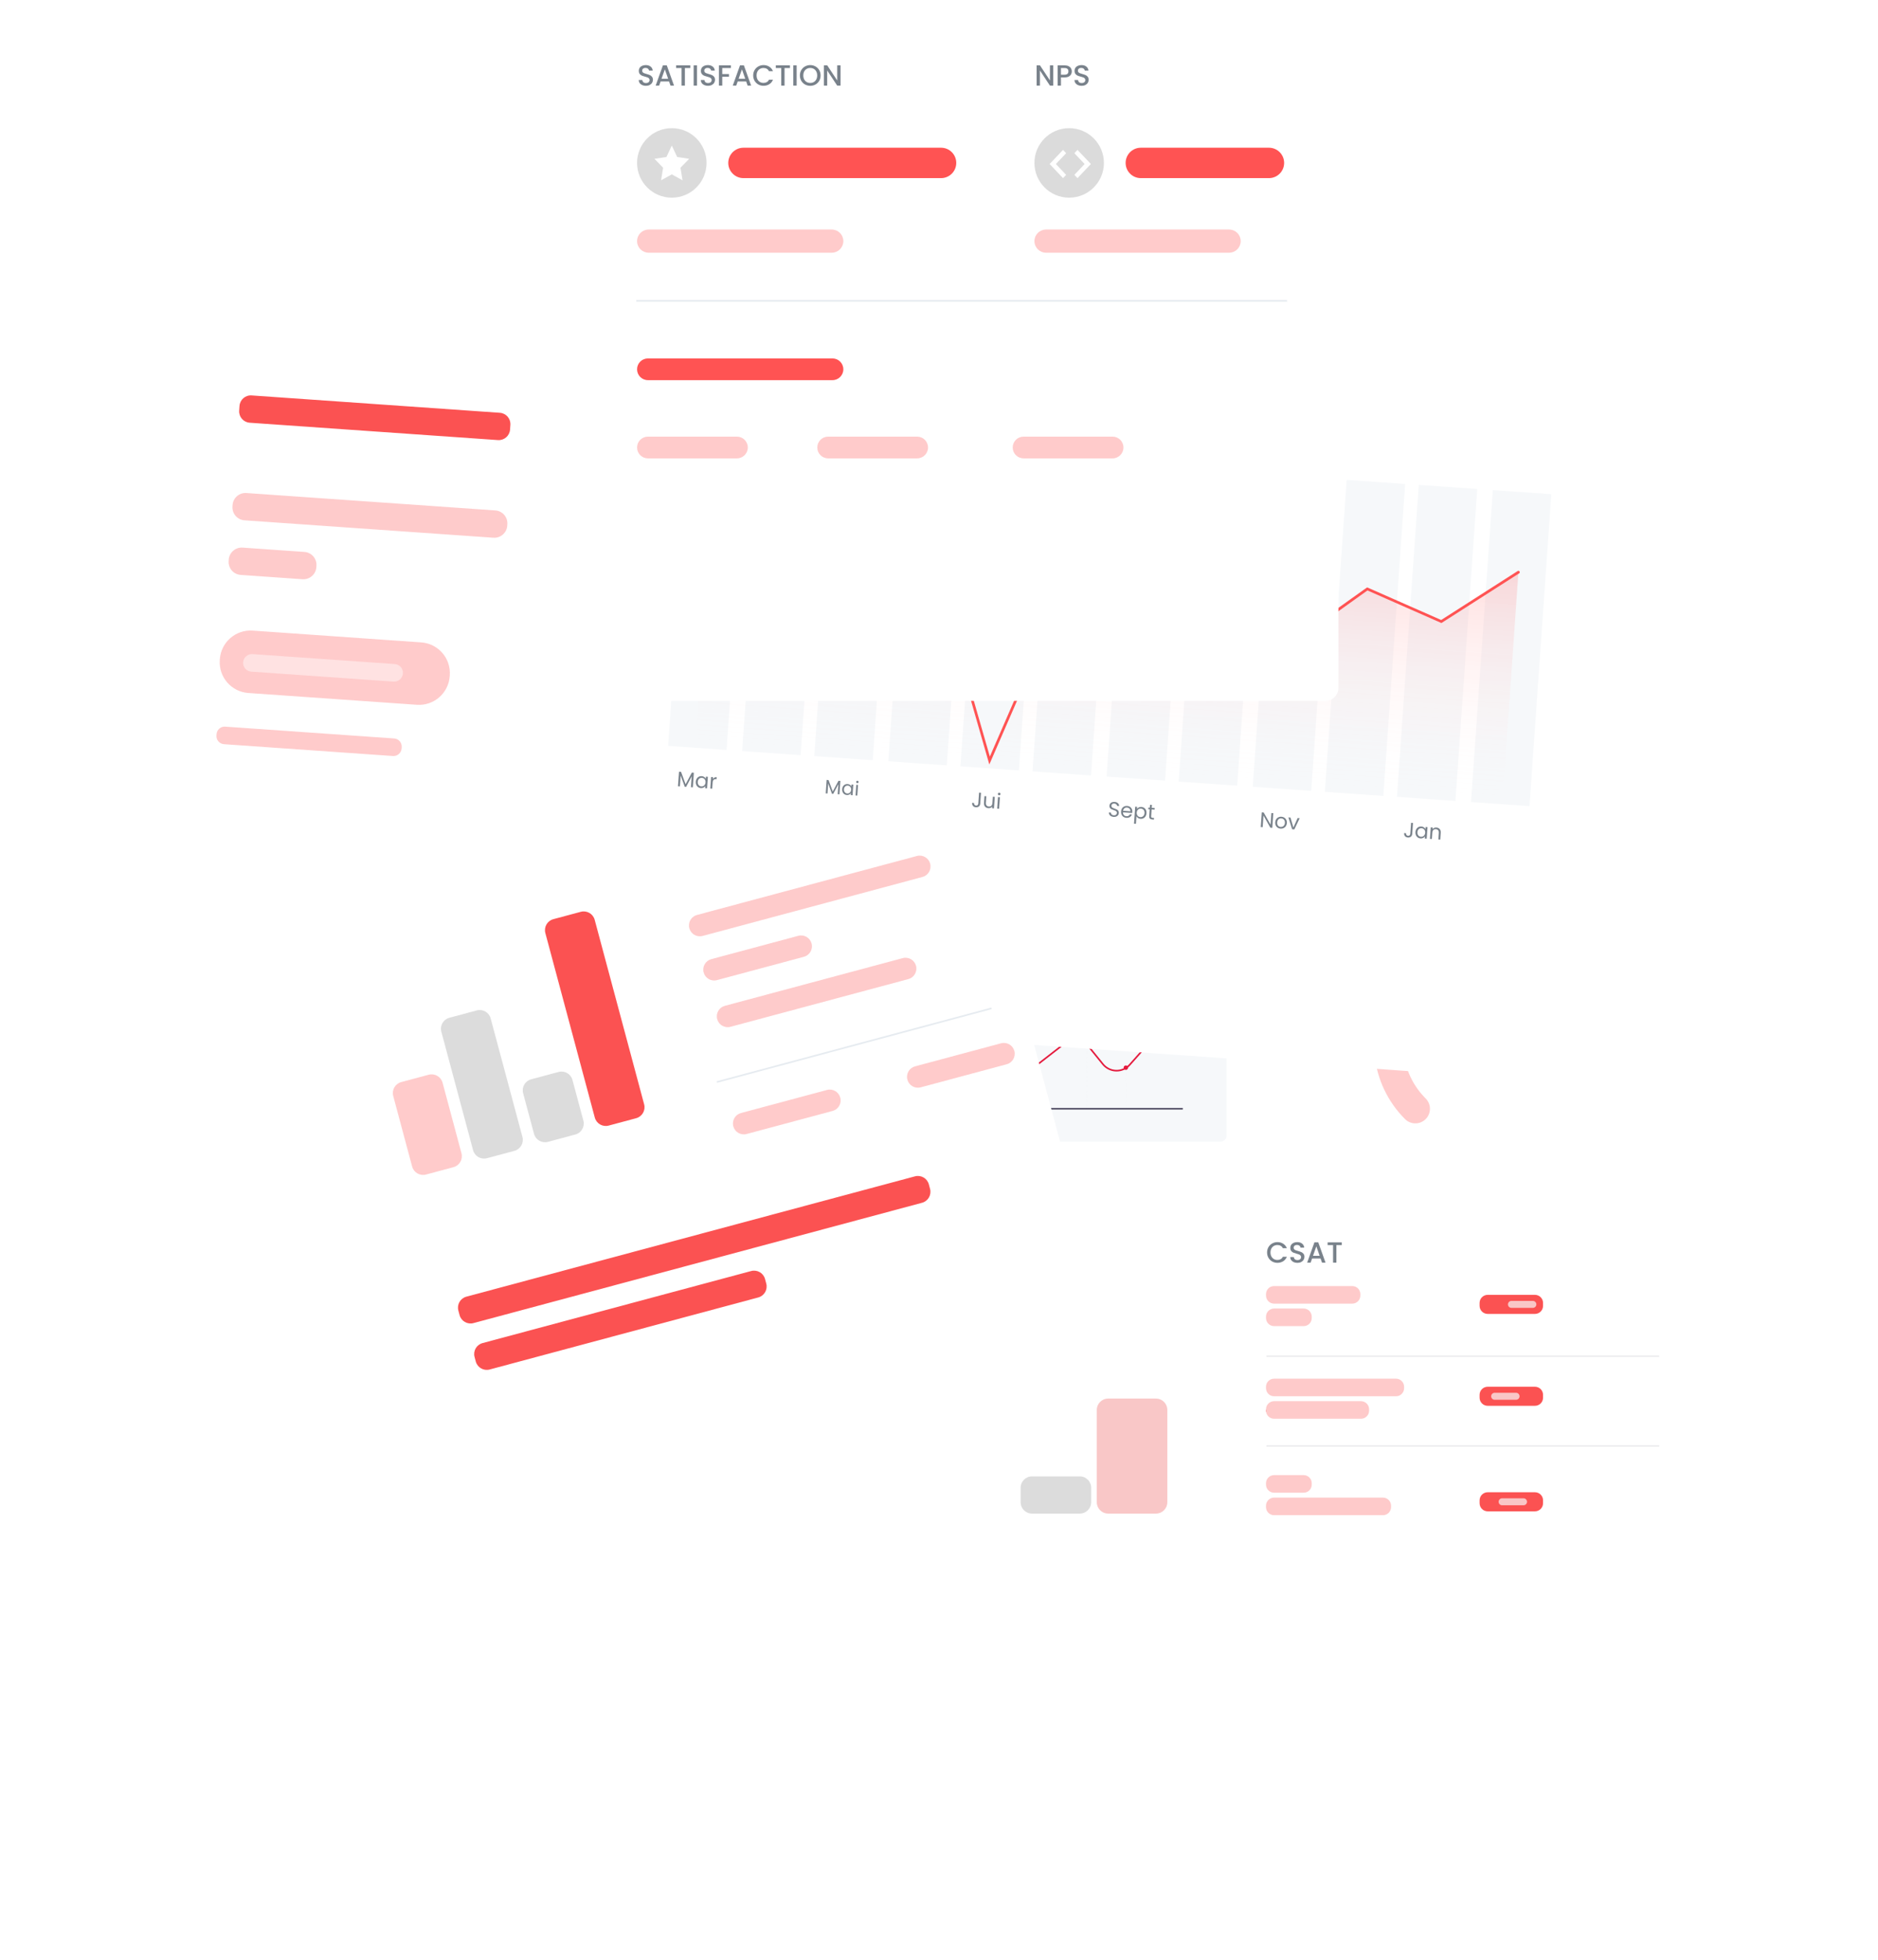 <svg width="1159" height="1209" viewBox="0 0 1159 1209" fill="none" xmlns="http://www.w3.org/2000/svg">
<g filter="url(#filter0_d)">
<path d="M1052 425H581C576.582 425 573 428.582 573 433V1001.4C573 1005.82 576.582 1009.4 581 1009.4H1052C1056.42 1009.4 1060 1005.82 1060 1001.4V433C1060 428.582 1056.42 425 1052 425Z" fill="white"/>
</g>
<path d="M753.358 704.283H626.932C626.428 704.252 625.936 704.123 625.482 703.902C625.028 703.681 624.623 703.372 624.288 702.994C623.954 702.616 623.698 702.176 623.533 701.699C623.369 701.222 623.301 700.717 623.332 700.213V572.853C623.301 572.349 623.369 571.844 623.533 571.367C623.698 570.89 623.954 570.45 624.288 570.072C624.623 569.694 625.028 569.385 625.482 569.164C625.936 568.943 626.428 568.814 626.932 568.783H753.358C753.862 568.814 754.355 568.943 754.808 569.164C755.262 569.385 755.667 569.694 756.002 570.072C756.336 570.45 756.593 570.89 756.757 571.367C756.921 571.844 756.989 572.349 756.958 572.853V700.122C757.005 700.634 756.948 701.149 756.791 701.638C756.634 702.128 756.379 702.58 756.043 702.968C755.707 703.357 755.296 703.674 754.835 703.9C754.373 704.125 753.871 704.256 753.358 704.283Z" fill="#F6F8FA"/>
<path d="M729.967 683.565H635.414V684.389H729.967V683.565Z" fill="#302B45"/>
<g opacity="0.2">
<g opacity="0.2">
<path opacity="0.2" d="M670.571 644.03V644.511" stroke="#707070" stroke-width="0.771" stroke-miterlimit="10"/>
<path opacity="0.2" d="M670.571 645.541V682.535" stroke="#707070" stroke-width="0.771" stroke-miterlimit="10" stroke-dasharray="1.49 1.49"/>
<path opacity="0.2" d="M670.571 683.084V683.565" stroke="#707070" stroke-width="0.771" stroke-miterlimit="10"/>
</g>
</g>
<g opacity="0.2">
<g opacity="0.2">
<path opacity="0.2" d="M694.81 659.998V660.547" stroke="#707070" stroke-width="0.771" stroke-miterlimit="10"/>
<path opacity="0.2" d="M694.81 661.715V682.329" stroke="#707070" stroke-width="0.771" stroke-miterlimit="10" stroke-dasharray="1.69 1.69"/>
<path opacity="0.2" d="M694.81 682.878V683.427" stroke="#707070" stroke-width="0.771" stroke-miterlimit="10"/>
</g>
</g>
<path d="M634.04 662.744C634.798 662.744 635.413 662.129 635.413 661.371C635.413 660.613 634.798 659.998 634.04 659.998C633.282 659.998 632.667 660.613 632.667 661.371C632.667 662.129 633.282 662.744 634.04 662.744Z" fill="#E41A3D"/>
<path d="M732.713 639.329C733.471 639.329 734.086 638.714 734.086 637.956C734.086 637.198 733.471 636.583 732.713 636.583C731.955 636.583 731.34 637.198 731.34 637.956C731.34 638.714 731.955 639.329 732.713 639.329Z" fill="#E41A3D"/>
<path d="M694.81 659.998C695.568 659.998 696.183 659.383 696.183 658.625C696.183 657.867 695.568 657.252 694.81 657.252C694.052 657.252 693.437 657.867 693.437 658.625C693.437 659.383 694.052 659.998 694.81 659.998Z" fill="#E41A3D"/>
<path d="M670.571 645.166C671.329 645.166 671.944 644.551 671.944 643.793C671.944 643.035 671.329 642.42 670.571 642.42C669.813 642.42 669.198 643.035 669.198 643.793C669.198 644.551 669.813 645.166 670.571 645.166Z" fill="#E41A3D"/>
<path d="M634.041 661.544L656.769 643.897C659.009 642.145 661.848 641.343 664.673 641.665C667.499 641.986 670.085 643.404 671.875 645.614L680.664 656.463C681.657 657.686 682.904 658.679 684.319 659.371C685.734 660.063 687.283 660.439 688.858 660.471C690.434 660.504 691.997 660.193 693.44 659.56C694.882 658.927 696.17 657.987 697.212 656.806L715.271 636.481C716.403 635.204 717.821 634.211 719.409 633.585C720.997 632.959 722.71 632.716 724.41 632.877C726.109 633.037 727.747 633.597 729.19 634.509C730.632 635.422 731.839 636.662 732.712 638.129V638.129" stroke="#E41A3D" stroke-miterlimit="10"/>
<path opacity="0.1" d="M1023.97 836.178H781.582V837.002H1023.97V836.178Z" fill="#302B45"/>
<path opacity="0.1" d="M1023.97 891.592H781.582V892.416H1023.97V891.592Z" fill="#302B45"/>
<path d="M999.636 862.981V863.453H997.94V862.981H999.636ZM1000.13 862.245V861.729H1001.1V864.645H1000.52V862.245H1000.13Z" fill="white"/>
<path d="M1013.25 864.108L1012.29 865.069C1012.22 865.145 1012.19 865.243 1012.19 865.343C1012.19 865.444 1012.22 865.542 1012.29 865.618L1013.87 867.197L1012.84 868.227C1012.79 868.27 1012.76 868.325 1012.75 868.386C1012.73 868.447 1012.74 868.511 1012.76 868.57C1012.78 868.629 1012.82 868.679 1012.87 868.716C1012.92 868.753 1012.98 868.774 1013.05 868.776H1016.62C1016.66 868.779 1016.71 868.772 1016.75 868.756C1016.79 868.739 1016.83 868.714 1016.87 868.682C1016.9 868.649 1016.92 868.61 1016.94 868.567C1016.96 868.525 1016.96 868.479 1016.96 868.433V864.862C1016.96 864.799 1016.94 864.738 1016.9 864.687C1016.86 864.636 1016.81 864.597 1016.75 864.575C1016.7 864.553 1016.63 864.549 1016.57 864.563C1016.51 864.578 1016.45 864.61 1016.41 864.656L1015.38 865.686L1013.8 864.107C1013.73 864.04 1013.63 864.003 1013.53 864.003C1013.43 864.003 1013.33 864.041 1013.25 864.108Z" fill="white"/>
<path d="M950.252 804.125L949.291 805.086C949.225 805.162 949.188 805.26 949.188 805.36C949.188 805.461 949.225 805.559 949.291 805.635L950.87 807.214L949.84 808.244C949.794 808.287 949.763 808.342 949.748 808.403C949.734 808.464 949.739 808.528 949.761 808.587C949.783 808.646 949.821 808.696 949.872 808.733C949.923 808.77 949.983 808.791 950.046 808.793H953.617C953.663 808.796 953.709 808.789 953.751 808.773C953.794 808.756 953.833 808.731 953.866 808.699C953.898 808.666 953.923 808.627 953.94 808.584C953.956 808.542 953.963 808.496 953.96 808.45V804.879C953.958 804.816 953.937 804.755 953.901 804.704C953.864 804.653 953.813 804.614 953.755 804.592C953.696 804.57 953.632 804.566 953.57 804.58C953.509 804.595 953.454 804.627 953.411 804.673L952.381 805.703L950.802 804.124C950.726 804.057 950.628 804.02 950.527 804.02C950.425 804.02 950.328 804.058 950.252 804.125Z" fill="white"/>
<path opacity="0.3" d="M685.223 596.433H637.466C635.574 596.433 634.041 597.966 634.041 599.858C634.041 601.75 635.574 603.283 637.466 603.283H685.223C687.115 603.283 688.648 601.75 688.648 599.858C688.648 597.966 687.115 596.433 685.223 596.433Z" fill="#FF5353"/>
<path opacity="0.3" d="M674.845 610.825H635.465C634.678 610.825 634.04 611.463 634.04 612.25C634.04 613.037 634.678 613.675 635.465 613.675H674.845C675.632 613.675 676.27 613.037 676.27 612.25C676.27 611.463 675.632 610.825 674.845 610.825Z" fill="#FF5353"/>
<path opacity="0.3" d="M654.417 616.112H635.466C634.679 616.112 634.041 616.75 634.041 617.537C634.041 618.324 634.679 618.962 635.466 618.962H654.417C655.204 618.962 655.842 618.324 655.842 617.537C655.842 616.75 655.204 616.112 654.417 616.112Z" fill="#FF5353"/>
<path d="M817.113 868.832H782.733C781.946 868.832 781.308 869.47 781.308 870.257C781.308 871.044 781.946 871.682 782.733 871.682H817.113C817.9 871.682 818.538 871.044 818.538 870.257C818.538 869.47 817.9 868.832 817.113 868.832Z" fill="#FB5252"/>
<path d="M853.49 923.832H786.308C783.547 923.832 781.308 926.071 781.308 928.832V929.682C781.308 932.443 783.547 934.682 786.308 934.682H853.49C856.251 934.682 858.49 932.443 858.49 929.682V928.832C858.49 926.071 856.251 923.832 853.49 923.832Z" fill="#FECACA"/>
<path d="M804.538 909.961H786.308C783.547 909.961 781.308 912.2 781.308 914.961V915.811C781.308 918.572 783.547 920.811 786.308 920.811H804.538C807.299 920.811 809.538 918.572 809.538 915.811V914.961C809.538 912.2 807.299 909.961 804.538 909.961Z" fill="#FECACA"/>
<path d="M666.409 910.744H636.881C633.015 910.744 629.881 913.878 629.881 917.744V926.685C629.881 930.551 633.015 933.685 636.881 933.685H666.409C670.275 933.685 673.409 930.551 673.409 926.685V917.744C673.409 913.878 670.275 910.744 666.409 910.744Z" fill="#DCDCDC"/>
<path d="M713.409 862.744H683.881C680.015 862.744 676.881 865.878 676.881 869.744V926.685C676.881 930.551 680.015 933.685 683.881 933.685H713.409C717.275 933.685 720.409 930.551 720.409 926.685V869.744C720.409 865.878 717.275 862.744 713.409 862.744Z" fill="#F9C7C7"/>
<path d="M839.931 864.343H786.308C783.547 864.343 781.308 866.582 781.308 869.343V870.193C781.308 872.954 783.547 875.193 786.308 875.193H839.931C842.692 875.193 844.931 872.954 844.931 870.193V869.343C844.931 866.582 842.692 864.343 839.931 864.343Z" fill="#FECACA"/>
<path d="M861.538 850.471H786.308C783.547 850.471 781.308 852.71 781.308 855.471V856.321C781.308 859.082 783.547 861.321 786.308 861.321H861.538C864.299 861.321 866.538 859.082 866.538 856.321V855.471C866.538 852.71 864.299 850.471 861.538 850.471Z" fill="#FECACA"/>
<path d="M804.538 807.2H786.308C783.547 807.2 781.308 809.439 781.308 812.2V813.05C781.308 815.811 783.547 818.05 786.308 818.05H804.538C807.299 818.05 809.538 815.811 809.538 813.05V812.2C809.538 809.439 807.299 807.2 804.538 807.2Z" fill="#FECACA"/>
<path d="M834.538 793.329H786.308C783.547 793.329 781.308 795.568 781.308 798.329V799.179C781.308 801.94 783.547 804.179 786.308 804.179H834.538C837.299 804.179 839.538 801.94 839.538 799.179V798.329C839.538 795.568 837.299 793.329 834.538 793.329Z" fill="#FECACA"/>
<path d="M947.289 798.754H918.128C915.367 798.754 913.128 800.993 913.128 803.754V805.522C913.128 808.283 915.367 810.522 918.128 810.522H947.289C950.05 810.522 952.289 808.283 952.289 805.522V803.754C952.289 800.993 950.05 798.754 947.289 798.754Z" fill="#FB5252"/>
<path d="M945.995 802.481H932.788C931.597 802.481 930.631 803.447 930.631 804.638V804.639C930.631 805.83 931.597 806.796 932.788 806.796H945.995C947.186 806.796 948.152 805.83 948.152 804.639V804.638C948.152 803.447 947.186 802.481 945.995 802.481Z" fill="#F9C7C7"/>
<path d="M947.289 855.437H918.128C915.367 855.437 913.128 857.676 913.128 860.437V862.205C913.128 864.966 915.367 867.205 918.128 867.205H947.289C950.05 867.205 952.289 864.966 952.289 862.205V860.437C952.289 857.676 950.05 855.437 947.289 855.437Z" fill="#FB5252"/>
<path d="M935.627 859.164H922.42C921.229 859.164 920.263 860.13 920.263 861.321V861.322C920.263 862.513 921.229 863.479 922.42 863.479H935.627C936.818 863.479 937.784 862.513 937.784 861.322V861.321C937.784 860.13 936.818 859.164 935.627 859.164Z" fill="#F9C7C7"/>
<path d="M947.289 920.528H918.128C915.367 920.528 913.128 922.767 913.128 925.528V927.296C913.128 930.057 915.367 932.296 918.128 932.296H947.289C950.05 932.296 952.289 930.057 952.289 927.296V925.528C952.289 922.767 950.05 920.528 947.289 920.528Z" fill="#FB5252"/>
<path d="M940.234 924.255H927.027C925.836 924.255 924.87 925.221 924.87 926.412V926.413C924.87 927.604 925.836 928.57 927.027 928.57H940.234C941.425 928.57 942.391 927.604 942.391 926.413V926.412C942.391 925.221 941.425 924.255 940.234 924.255Z" fill="#F9C7C7"/>
<path d="M781.974 772.615C781.974 771.391 782.256 770.293 782.82 769.321C783.396 768.349 784.17 767.593 785.142 767.053C786.126 766.501 787.2 766.225 788.364 766.225C789.696 766.225 790.878 766.555 791.91 767.215C792.954 767.863 793.71 768.787 794.178 769.987H791.712C791.388 769.327 790.938 768.835 790.362 768.511C789.786 768.187 789.12 768.025 788.364 768.025C787.536 768.025 786.798 768.211 786.15 768.583C785.502 768.955 784.992 769.489 784.62 770.185C784.26 770.881 784.08 771.691 784.08 772.615C784.08 773.539 784.26 774.349 784.62 775.045C784.992 775.741 785.502 776.281 786.15 776.665C786.798 777.037 787.536 777.223 788.364 777.223C789.12 777.223 789.786 777.061 790.362 776.737C790.938 776.413 791.388 775.921 791.712 775.261H794.178C793.71 776.461 792.954 777.385 791.91 778.033C790.878 778.681 789.696 779.005 788.364 779.005C787.188 779.005 786.114 778.735 785.142 778.195C784.17 777.643 783.396 776.881 782.82 775.909C782.256 774.937 781.974 773.839 781.974 772.615ZM800.702 779.023C799.862 779.023 799.106 778.879 798.434 778.591C797.762 778.291 797.234 777.871 796.85 777.331C796.466 776.791 796.274 776.161 796.274 775.441H798.47C798.518 775.981 798.728 776.425 799.1 776.773C799.484 777.121 800.018 777.295 800.702 777.295C801.41 777.295 801.962 777.127 802.358 776.791C802.754 776.443 802.952 775.999 802.952 775.459C802.952 775.039 802.826 774.697 802.574 774.433C802.334 774.169 802.028 773.965 801.656 773.821C801.296 773.677 800.792 773.521 800.144 773.353C799.328 773.137 798.662 772.921 798.146 772.705C797.642 772.477 797.21 772.129 796.85 771.661C796.49 771.193 796.31 770.569 796.31 769.789C796.31 769.069 796.49 768.439 796.85 767.899C797.21 767.359 797.714 766.945 798.362 766.657C799.01 766.369 799.76 766.225 800.612 766.225C801.824 766.225 802.814 766.531 803.582 767.143C804.362 767.743 804.794 768.571 804.878 769.627H802.61C802.574 769.171 802.358 768.781 801.962 768.457C801.566 768.133 801.044 767.971 800.396 767.971C799.808 767.971 799.328 768.121 798.956 768.421C798.584 768.721 798.398 769.153 798.398 769.717C798.398 770.101 798.512 770.419 798.74 770.671C798.98 770.911 799.28 771.103 799.64 771.247C800 771.391 800.492 771.547 801.116 771.715C801.944 771.943 802.616 772.171 803.132 772.399C803.66 772.627 804.104 772.981 804.464 773.461C804.836 773.929 805.022 774.559 805.022 775.351C805.022 775.987 804.848 776.587 804.5 777.151C804.164 777.715 803.666 778.171 803.006 778.519C802.358 778.855 801.59 779.023 800.702 779.023ZM814.985 776.341H809.747L808.847 778.897H806.705L811.187 766.369H813.563L818.045 778.897H815.885L814.985 776.341ZM814.409 774.667L812.375 768.853L810.323 774.667H814.409ZM828.076 766.387V768.061H824.746V778.897H822.694V768.061H819.346V766.387H828.076Z" fill="#79828B"/>
<g filter="url(#filter1_d)">
<path d="M952.815 683.977C960.661 676.131 966.004 666.135 968.169 655.253C970.334 644.371 969.223 633.091 964.977 622.84C960.731 612.589 953.54 603.827 944.315 597.662C935.089 591.498 924.243 588.208 913.147 588.208C902.051 588.208 891.205 591.498 881.979 597.662C872.754 603.827 865.563 612.589 861.317 622.84C857.071 633.091 855.96 644.371 858.125 655.253C860.29 666.135 865.633 676.131 873.479 683.977" stroke="white" stroke-width="18" stroke-linecap="round"/>
</g>
<path d="M873.48 683.977C864.301 674.839 858.574 662.8 857.275 649.913C855.977 637.026 859.186 624.087 866.357 613.301" stroke="#FFCBCB" stroke-width="18" stroke-linecap="round"/>
<path fill-rule="evenodd" clip-rule="evenodd" d="M882.715 609.913C882.614 609.812 882.494 609.732 882.363 609.678C882.231 609.623 882.09 609.595 881.947 609.595C881.804 609.595 881.663 609.623 881.531 609.678C881.4 609.732 881.28 609.812 881.179 609.913C881.078 610.014 880.998 610.134 880.944 610.265C880.889 610.397 880.861 610.538 880.861 610.681C880.861 610.824 880.889 610.965 880.944 611.097C880.998 611.228 881.078 611.348 881.179 611.449L882.715 612.985C882.919 613.189 883.195 613.303 883.483 613.303C883.771 613.303 884.047 613.189 884.251 612.985C884.455 612.781 884.569 612.505 884.569 612.217C884.569 611.929 884.455 611.653 884.251 611.449L882.715 609.913Z" fill="#FB5252"/>
<path fill-rule="evenodd" clip-rule="evenodd" d="M867.24 593.288C867.036 593.084 866.76 592.97 866.472 592.97C866.184 592.97 865.908 593.084 865.704 593.288C865.5 593.492 865.386 593.768 865.386 594.056C865.386 594.344 865.5 594.62 865.704 594.824L867.24 596.36C867.444 596.564 867.72 596.678 868.008 596.678C868.296 596.678 868.572 596.564 868.776 596.36C868.98 596.156 869.094 595.88 869.094 595.592C869.094 595.304 868.98 595.028 868.776 594.824L867.24 593.288Z" fill="#FB5252"/>
<path d="M930.01 639.629H896.246C893.485 639.629 891.246 641.868 891.246 644.629V650.066C891.246 652.827 893.485 655.066 896.246 655.066H930.01C932.771 655.066 935.01 652.827 935.01 650.066V644.629C935.01 641.868 932.771 639.629 930.01 639.629Z" fill="#FB5252"/>
<path d="M920.507 644.937H905.749C904.417 644.937 903.338 646.016 903.338 647.348C903.338 648.68 904.417 649.759 905.749 649.759H920.507C921.839 649.759 922.918 648.68 922.918 647.348C922.918 646.016 921.839 644.937 920.507 644.937Z" fill="#F9C7C7"/>
<g filter="url(#filter2_d)">
<path d="M993.127 268.685L128.997 208.322C124.579 208.014 120.747 211.345 120.438 215.764L100.67 498.767C100.361 503.185 103.693 507.017 108.111 507.325L972.241 567.688C976.659 567.997 980.491 564.665 980.8 560.247L1000.57 277.244C1000.88 272.826 997.545 268.994 993.127 268.685Z" fill="white"/>
</g>
<path opacity="0.3" d="M259.962 396.277L155.95 389.003C145.482 388.271 136.403 396.164 135.671 406.632L135.63 407.211C134.898 417.679 142.791 426.759 153.258 427.49L257.27 434.764C267.738 435.496 276.818 427.603 277.55 417.135L277.59 416.556C278.322 406.088 270.43 397.009 259.962 396.277Z" fill="#FF5353"/>
<path d="M461.861 270.199L425.78 267.676L412.324 460.109L448.405 462.632L461.861 270.199Z" fill="#F6F8FA"/>
<path d="M642.268 282.815L606.187 280.292L592.731 472.725L628.811 475.248L642.268 282.815Z" fill="#F6F8FA"/>
<path d="M822.674 295.43L786.593 292.907L773.137 485.34L809.218 487.863L822.674 295.43Z" fill="#F6F8FA"/>
<path d="M552.064 276.507L515.983 273.984L502.527 466.417L538.608 468.94L552.064 276.507Z" fill="#F6F8FA"/>
<path d="M732.47 289.122L696.39 286.599L682.933 479.032L719.014 481.555L732.47 289.122Z" fill="#F6F8FA"/>
<path d="M911.674 301.653L875.593 299.13L862.137 491.563L898.218 494.086L911.674 301.653Z" fill="#F6F8FA"/>
<path d="M507.565 273.395L471.484 270.872L458.028 463.305L494.108 465.828L507.565 273.395Z" fill="#F6F8FA"/>
<path d="M686.768 285.926L650.687 283.403L637.231 475.836L673.312 478.36L686.768 285.926Z" fill="#F6F8FA"/>
<path d="M867.175 298.542L831.094 296.019L817.637 488.452L853.718 490.975L867.175 298.542Z" fill="#F6F8FA"/>
<path d="M597.767 279.703L561.687 277.18L548.23 469.613L584.311 472.136L597.767 279.703Z" fill="#F6F8FA"/>
<path d="M776.971 292.234L740.89 289.711L727.434 482.144L763.515 484.667L776.971 292.234Z" fill="#F6F8FA"/>
<path d="M957.377 304.849L921.296 302.326L907.84 494.759L943.921 497.282L957.377 304.849Z" fill="#F6F8FA"/>
<path opacity="0.2" d="M927.167 494.903L429.246 460.085L433.757 395.57L485.002 337.273L529.022 368.976L573.615 344.316L610.009 468.72L664.591 343.734L703.519 417.607L755.018 373.727L796.808 394.814L842.653 363.128L888.356 383.051L937.175 351.78" fill="url(#paint0_linear)"/>
<path d="M434.869 396.956L485.552 336.745L529.33 370.491L574.881 344.472L610.721 469.149L665.443 343.331L704.512 419.365L755.862 374.052L797.469 396.429L843.827 363.282L889.504 383.397L937.091 352.982" stroke="#FF5353" stroke-width="1.65" stroke-miterlimit="10" stroke-linecap="round"/>
<path d="M428.216 476.702L427.589 485.677L426.409 485.594L426.877 478.902L423.426 485.385L422.596 485.327L420.069 478.413L419.6 485.118L418.42 485.035L419.048 476.061L420.319 476.15L423.12 483.8L426.958 476.615L428.216 476.702ZM429.4 482.206C429.45 481.48 429.642 480.855 429.974 480.331C430.306 479.798 430.738 479.398 431.27 479.131C431.81 478.865 432.395 478.754 433.026 478.798C433.649 478.842 434.18 479.013 434.619 479.313C435.059 479.614 435.376 479.975 435.573 480.397L435.664 479.1L436.857 479.183L436.36 486.29L435.167 486.206L435.259 484.884C434.997 485.282 434.622 485.604 434.136 485.848C433.659 486.084 433.114 486.18 432.5 486.137C431.869 486.093 431.309 485.898 430.821 485.551C430.332 485.204 429.961 484.739 429.706 484.157C429.452 483.574 429.349 482.924 429.4 482.206ZM435.416 482.64C435.453 482.104 435.378 481.63 435.19 481.217C435.001 480.804 434.729 480.481 434.371 480.247C434.023 480.006 433.629 479.87 433.188 479.839C432.747 479.808 432.338 479.884 431.96 480.066C431.583 480.248 431.272 480.53 431.028 480.913C430.784 481.295 430.643 481.755 430.606 482.291C430.568 482.835 430.642 483.318 430.83 483.74C431.018 484.153 431.287 484.48 431.635 484.721C431.983 484.954 432.378 485.086 432.819 485.117C433.26 485.148 433.669 485.072 434.047 484.89C434.434 484.7 434.749 484.414 434.993 484.031C435.237 483.64 435.379 483.176 435.416 482.64ZM439.95 480.559C440.186 480.168 440.502 479.873 440.898 479.674C441.303 479.477 441.782 479.397 442.336 479.436L442.25 480.655L441.939 480.633C440.616 480.541 439.905 481.212 439.804 482.647L439.534 486.512L438.354 486.429L438.851 479.323L440.031 479.405L439.95 480.559Z" fill="#79828B"/>
<path d="M518.635 481.714L518.056 489.998L516.966 489.922L517.398 483.745L514.213 489.729L513.447 489.675L511.115 483.293L510.682 489.482L509.592 489.406L510.172 481.122L511.345 481.204L513.931 488.266L517.474 481.633L518.635 481.714ZM519.727 486.795C519.774 486.124 519.951 485.547 520.257 485.063C520.564 484.572 520.963 484.202 521.453 483.956C521.952 483.71 522.492 483.608 523.075 483.648C523.649 483.689 524.14 483.847 524.545 484.124C524.951 484.401 525.244 484.734 525.426 485.124L525.509 483.927L526.611 484.004L526.152 490.564L525.051 490.487L525.136 489.266C524.894 489.634 524.548 489.93 524.099 490.156C523.659 490.374 523.156 490.463 522.589 490.423C522.007 490.382 521.49 490.202 521.039 489.882C520.588 489.561 520.245 489.132 520.01 488.595C519.775 488.057 519.681 487.457 519.727 486.795ZM525.281 487.195C525.315 486.7 525.246 486.262 525.072 485.881C524.898 485.5 524.646 485.202 524.317 484.986C523.995 484.763 523.631 484.638 523.224 484.609C522.817 484.581 522.439 484.651 522.091 484.819C521.742 484.987 521.455 485.247 521.23 485.6C521.005 485.954 520.875 486.378 520.841 486.872C520.805 487.375 520.874 487.821 521.048 488.21C521.222 488.591 521.469 488.893 521.79 489.116C522.112 489.331 522.476 489.453 522.884 489.481C523.291 489.51 523.668 489.44 524.017 489.272C524.374 489.096 524.665 488.832 524.89 488.479C525.116 488.118 525.246 487.69 525.281 487.195ZM529.089 483.107C528.881 483.092 528.711 483.008 528.577 482.854C528.443 482.701 528.384 482.52 528.398 482.312C528.413 482.105 528.497 481.934 528.651 481.801C528.804 481.667 528.985 481.608 529.192 481.622C529.392 481.636 529.555 481.72 529.68 481.873C529.814 482.027 529.873 482.207 529.859 482.415C529.844 482.622 529.76 482.793 529.607 482.926C529.461 483.06 529.288 483.121 529.089 483.107ZM529.541 484.209L529.082 490.769L527.993 490.693L528.452 484.133L529.541 484.209Z" fill="#79828B"/>
<path d="M605.423 489.029L604.956 495.708C604.904 496.451 604.633 497.032 604.144 497.449C603.655 497.858 603.034 498.036 602.282 497.984C601.521 497.93 600.927 497.663 600.501 497.181C600.074 496.691 599.889 496.053 599.944 495.266L601.124 495.348C601.102 495.79 601.189 496.156 601.386 496.448C601.591 496.741 601.914 496.902 602.355 496.933C602.796 496.964 603.134 496.857 603.368 496.613C603.603 496.36 603.735 496.03 603.763 495.624L604.23 488.945L605.423 489.029ZM613.916 491.564L613.419 498.671L612.239 498.589L612.312 497.538C612.062 497.885 611.726 498.149 611.305 498.328C610.894 498.499 610.446 498.567 609.962 498.534C609.408 498.495 608.919 498.348 608.494 498.092C608.069 497.828 607.743 497.458 607.516 496.981C607.297 496.505 607.211 495.939 607.257 495.282L607.548 491.119L608.715 491.201L608.435 495.208C608.386 495.908 608.526 496.461 608.853 496.866C609.182 497.263 609.653 497.482 610.267 497.525C610.898 497.57 611.409 497.41 611.799 497.046C612.189 496.682 612.411 496.129 612.462 495.385L612.735 491.482L613.916 491.564ZM616.598 490.592C616.374 490.576 616.189 490.485 616.044 490.319C615.899 490.152 615.835 489.957 615.851 489.732C615.866 489.507 615.957 489.322 616.124 489.178C616.29 489.033 616.486 488.968 616.711 488.984C616.927 488.999 617.103 489.09 617.239 489.256C617.384 489.422 617.448 489.618 617.433 489.843C617.417 490.067 617.326 490.252 617.159 490.397C617.001 490.542 616.814 490.607 616.598 490.592ZM617.088 491.786L616.591 498.893L615.411 498.81L615.908 491.704L617.088 491.786Z" fill="#79828B"/>
<path d="M687.298 503.928C686.702 503.887 686.173 503.745 685.712 503.505C685.26 503.256 684.913 502.936 684.671 502.546C684.43 502.147 684.322 501.7 684.348 501.207L685.606 501.295C685.619 501.722 685.767 502.092 686.049 502.408C686.341 502.715 686.78 502.889 687.368 502.93C687.93 502.969 688.381 502.862 688.72 502.607C689.068 502.345 689.258 501.993 689.289 501.553C689.313 501.207 689.238 500.919 689.063 500.69C688.887 500.46 688.661 500.279 688.384 500.147C688.106 500.015 687.73 499.867 687.255 499.703C686.669 499.506 686.2 499.317 685.848 499.136C685.505 498.955 685.215 498.692 684.978 498.345C684.751 497.99 684.657 497.532 684.696 496.97C684.731 496.477 684.887 496.049 685.164 495.686C685.441 495.324 685.812 495.054 686.276 494.878C686.749 494.703 687.279 494.635 687.867 494.677C688.714 494.736 689.391 494.996 689.898 495.457C690.413 495.919 690.68 496.502 690.7 497.207L689.404 497.117C689.385 496.768 689.224 496.453 688.922 496.171C688.621 495.88 688.207 495.717 687.68 495.68C687.187 495.645 686.776 495.747 686.446 495.985C686.118 496.214 685.937 496.557 685.905 497.015C685.882 497.344 685.954 497.618 686.121 497.838C686.297 498.059 686.515 498.235 686.775 498.366C687.044 498.489 687.421 498.637 687.904 498.81C688.489 499.016 688.957 499.214 689.309 499.404C689.661 499.585 689.955 499.853 690.191 500.208C690.427 500.555 690.526 501.013 690.486 501.584C690.455 502.025 690.309 502.432 690.048 502.805C689.788 503.177 689.42 503.469 688.945 503.679C688.47 503.889 687.921 503.972 687.298 503.928ZM698.802 500.797C698.786 501.022 698.756 501.259 698.713 501.508L693.033 501.111C693.027 501.814 693.226 502.38 693.631 502.807C694.045 503.227 694.563 503.459 695.185 503.503C695.695 503.538 696.127 503.451 696.48 503.241C696.843 503.023 697.108 502.72 697.274 502.332L698.545 502.421C698.307 503.091 697.887 503.622 697.287 504.014C696.686 504.398 695.963 504.56 695.115 504.501C694.441 504.454 693.846 504.26 693.331 503.92C692.825 503.581 692.44 503.124 692.176 502.549C691.913 501.966 691.807 501.307 691.858 500.572C691.91 499.837 692.102 499.204 692.434 498.671C692.767 498.138 693.207 497.743 693.755 497.486C694.312 497.221 694.937 497.113 695.629 497.161C696.303 497.208 696.889 497.397 697.387 497.727C697.886 498.057 698.255 498.491 698.495 499.03C698.745 499.56 698.847 500.149 698.802 500.797ZM697.6 500.466C697.631 500.016 697.559 499.624 697.382 499.291C697.206 498.948 696.951 498.683 696.617 498.494C696.292 498.298 695.922 498.185 695.507 498.156C694.91 498.114 694.387 498.269 693.937 498.62C693.495 498.971 693.22 499.482 693.113 500.152L697.6 500.466ZM701.677 499.017C701.939 498.627 702.309 498.314 702.786 498.079C703.272 497.835 703.822 497.734 704.436 497.777C705.067 497.821 705.627 498.012 706.116 498.35C706.613 498.689 706.99 499.146 707.245 499.72C707.501 500.285 707.603 500.931 707.553 501.657C707.502 502.374 707.311 503.004 706.977 503.545C706.644 504.087 706.207 504.495 705.667 504.77C705.135 505.045 704.553 505.161 703.922 505.117C703.317 505.075 702.79 504.903 702.342 504.602C701.903 504.294 701.577 503.928 701.364 503.505L701.036 508.186L699.856 508.104L700.589 497.625L701.769 497.708L701.677 499.017ZM706.346 501.572C706.384 501.036 706.309 500.562 706.12 500.149C705.932 499.736 705.659 499.413 705.302 499.18C704.953 498.947 704.558 498.815 704.118 498.784C703.685 498.754 703.276 498.834 702.889 499.024C702.511 499.206 702.196 499.492 701.943 499.883C701.699 500.266 701.558 500.721 701.521 501.248C701.484 501.784 701.559 502.263 701.747 502.684C701.944 503.098 702.216 503.425 702.564 503.667C702.921 503.9 703.316 504.032 703.748 504.062C704.189 504.093 704.599 504.017 704.976 503.835C705.363 503.645 705.679 503.359 705.922 502.976C706.167 502.585 706.308 502.117 706.346 501.572ZM710.724 499.311L710.431 503.5C710.407 503.846 710.463 504.097 710.6 504.255C710.737 504.403 710.987 504.49 711.35 504.516L712.219 504.576L712.15 505.575L711.086 505.501C710.429 505.455 709.947 505.269 709.639 504.943C709.332 504.618 709.203 504.109 709.251 503.418L709.544 499.229L708.623 499.164L708.691 498.192L709.612 498.256L709.737 496.467L710.917 496.549L710.792 498.339L712.646 498.468L712.578 499.441L710.724 499.311Z" fill="#79828B"/>
<path d="M872.028 507.672L871.561 514.35C871.509 515.094 871.238 515.674 870.749 516.092C870.26 516.501 869.639 516.679 868.887 516.626C868.126 516.573 867.532 516.306 867.106 515.824C866.679 515.334 866.494 514.695 866.549 513.909L867.729 513.991C867.707 514.433 867.794 514.799 867.991 515.091C868.196 515.383 868.519 515.545 868.96 515.576C869.401 515.607 869.739 515.5 869.973 515.256C870.208 515.003 870.34 514.673 870.368 514.267L870.835 507.588L872.028 507.672ZM873.53 513.263C873.581 512.537 873.773 511.912 874.105 511.388C874.437 510.855 874.869 510.455 875.4 510.188C875.94 509.922 876.526 509.811 877.157 509.855C877.779 509.898 878.31 510.07 878.75 510.37C879.189 510.67 879.507 511.031 879.704 511.453L879.794 510.156L880.987 510.24L880.49 517.347L879.297 517.263L879.39 515.94C879.127 516.339 878.753 516.66 878.267 516.904C877.79 517.14 877.245 517.237 876.631 517.194C876 517.15 875.44 516.954 874.952 516.607C874.463 516.26 874.092 515.796 873.837 515.213C873.582 514.631 873.48 513.981 873.53 513.263ZM879.547 513.697C879.584 513.161 879.509 512.686 879.321 512.274C879.132 511.861 878.859 511.538 878.502 511.304C878.154 511.063 877.76 510.926 877.319 510.896C876.878 510.865 876.469 510.94 876.091 511.122C875.713 511.305 875.403 511.587 875.159 511.969C874.915 512.352 874.774 512.811 874.736 513.347C874.698 513.892 874.773 514.375 874.961 514.797C875.149 515.209 875.417 515.537 875.765 515.778C876.114 516.011 876.509 516.143 876.95 516.174C877.391 516.204 877.8 516.129 878.177 515.947C878.564 515.757 878.88 515.47 879.124 515.088C879.368 514.696 879.509 514.233 879.547 513.697ZM886.453 510.492C887.318 510.552 888 510.865 888.499 511.43C888.999 511.986 889.214 512.757 889.145 513.742L888.852 517.931L887.685 517.85L887.966 513.829C888.016 513.12 887.876 512.568 887.548 512.171C887.22 511.766 886.749 511.542 886.135 511.499C885.513 511.456 885.002 511.615 884.603 511.978C884.213 512.342 883.992 512.896 883.94 513.639L883.665 517.568L882.485 517.486L882.982 510.379L884.162 510.462L884.091 511.473C884.35 511.127 884.685 510.868 885.097 510.697C885.517 510.526 885.969 510.458 886.453 510.492Z" fill="#79828B"/>
<path d="M785.176 510.681L783.996 510.599L779.752 503.07L779.249 510.267L778.069 510.185L778.702 501.133L779.882 501.215L784.126 508.732L784.629 501.547L785.809 501.63L785.176 510.681ZM790.279 511.156C789.613 511.109 789.018 510.915 788.495 510.575C787.98 510.235 787.586 509.777 787.314 509.202C787.05 508.619 786.944 507.96 786.996 507.225C787.047 506.499 787.247 505.87 787.597 505.338C787.956 504.799 788.418 504.401 788.984 504.145C789.549 503.881 790.169 503.772 790.844 503.819C791.518 503.866 792.117 504.06 792.641 504.401C793.165 504.733 793.563 505.186 793.836 505.762C794.117 506.337 794.232 506.993 794.18 507.727C794.129 508.462 793.919 509.099 793.551 509.638C793.193 510.169 792.726 510.567 792.152 510.83C791.577 511.094 790.953 511.203 790.279 511.156ZM790.351 510.118C790.775 510.148 791.179 510.076 791.565 509.903C791.951 509.73 792.27 509.453 792.523 509.071C792.784 508.69 792.934 508.214 792.974 507.643C793.014 507.072 792.936 506.58 792.739 506.167C792.542 505.754 792.268 505.439 791.918 505.224C791.569 504.999 791.183 504.872 790.759 504.843C790.327 504.812 789.922 504.884 789.545 505.058C789.177 505.223 788.872 505.497 788.628 505.88C788.384 506.262 788.242 506.739 788.202 507.309C788.161 507.889 788.231 508.384 788.411 508.797C788.599 509.209 788.863 509.528 789.204 509.751C789.545 509.966 789.928 510.088 790.351 510.118ZM798.204 510.498L800.83 504.635L802.088 504.723L798.802 511.634L797.428 511.538L795.137 504.237L796.407 504.325L798.204 510.498Z" fill="#79828B"/>
<path d="M308.485 254.64L155.274 243.927C151.418 243.657 148.073 246.565 147.803 250.421L147.602 253.293C147.333 257.15 150.24 260.495 154.097 260.765L307.308 271.478C311.164 271.748 314.509 268.84 314.779 264.983L314.98 262.111C315.25 258.255 312.342 254.91 308.485 254.64Z" fill="#FB5252"/>
<path opacity="0.3" d="M305.688 314.874L152.067 304.131C147.659 303.823 143.837 307.146 143.528 311.554L143.467 312.431C143.159 316.838 146.482 320.661 150.89 320.969L304.51 331.712C308.918 332.02 312.741 328.697 313.049 324.289L313.11 323.412C313.419 319.005 310.095 315.182 305.688 314.874Z" fill="#FB5252"/>
<path opacity="0.3" d="M187.873 340.476L149.712 337.807C145.304 337.499 141.482 340.822 141.173 345.23L141.112 346.107C140.804 350.514 144.127 354.337 148.535 354.645L186.695 357.314C191.103 357.622 194.926 354.299 195.234 349.891L195.295 349.014C195.603 344.607 192.28 340.784 187.873 340.476Z" fill="#FB5252"/>
<path opacity="0.3" d="M243.264 455.539L138.982 448.247C136.228 448.055 133.838 450.131 133.646 452.886L133.586 453.735C133.394 456.49 135.471 458.879 138.225 459.072L242.507 466.364C245.261 466.556 247.651 464.479 247.843 461.725L247.903 460.876C248.095 458.121 246.018 455.732 243.264 455.539Z" fill="#FF5353"/>
<path opacity="0.44" d="M243.631 409.638L155.832 403.499C152.843 403.29 150.251 405.543 150.042 408.532L150.042 408.533C149.833 411.522 152.086 414.114 155.075 414.323L242.874 420.463C245.863 420.672 248.455 418.418 248.664 415.429L248.664 415.428C248.873 412.44 246.62 409.847 243.631 409.638Z" fill="white"/>
<g filter="url(#filter3_d)">
<path d="M586.35 432.08L152.76 548.3C148.474 549.449 145.931 553.854 147.08 558.14L239.224 901.908C240.373 906.194 244.778 908.737 249.064 907.588L682.654 791.368C686.94 790.219 689.483 785.814 688.334 781.528L596.19 437.76C595.041 433.474 590.636 430.931 586.35 432.08Z" fill="white"/>
</g>
<path d="M442.867 667.346L611.447 622.147" stroke="#E6EBF0" stroke-width="1" stroke-miterlimit="10" stroke-linecap="square"/>
<path d="M264.558 662.966L247.626 667.506C243.892 668.507 241.676 672.346 242.677 676.081L254.342 719.589C255.343 723.323 259.183 725.539 262.917 724.538L279.849 719.998C283.584 718.997 285.8 715.157 284.798 711.423L273.133 667.915C272.132 664.181 268.293 661.965 264.558 662.966Z" fill="#FFCBCB"/>
<path d="M294.242 623.295L277.31 627.835C273.575 628.836 271.36 632.675 272.361 636.41L291.961 709.513C292.962 713.248 296.802 715.463 300.536 714.462L317.468 709.922C321.203 708.921 323.418 705.082 322.417 701.347L302.817 628.244C301.816 624.51 297.977 622.294 294.242 623.295Z" fill="#DCDCDC"/>
<path d="M344.726 661.254L327.794 665.794C324.059 666.795 321.844 670.634 322.845 674.369L329.565 699.431C330.566 703.165 334.405 705.381 338.14 704.38L355.072 699.84C358.806 698.839 361.022 695 360.021 691.265L353.301 666.203C352.3 662.469 348.461 660.253 344.726 661.254Z" fill="#DCDCDC"/>
<path d="M358.439 562.466L341.507 567.006C337.773 568.007 335.557 571.846 336.558 575.581L367.073 689.392C368.074 693.127 371.913 695.342 375.648 694.341L392.58 689.801C396.314 688.8 398.53 684.961 397.529 681.226L367.014 567.415C366.013 563.681 362.174 561.465 358.439 562.466Z" fill="#FB5252"/>
<path opacity="0.3" d="M565.842 528.031L430.151 564.412C426.577 565.37 424.456 569.045 425.414 572.619C426.373 576.194 430.047 578.314 433.622 577.356L569.313 540.975C572.887 540.017 575.008 536.342 574.05 532.768C573.091 529.193 569.417 527.072 565.842 528.031Z" fill="#FB5252"/>
<path opacity="0.3" d="M492.658 577.278L438.983 591.669C435.409 592.627 433.288 596.302 434.246 599.876C435.205 603.451 438.879 605.571 442.454 604.613L496.129 590.222C499.703 589.264 501.824 585.589 500.866 582.015C499.907 578.44 496.233 576.319 492.658 577.278Z" fill="#FB5252"/>
<path opacity="0.3" d="M557.112 591.035L447.345 620.465C443.771 621.423 441.65 625.098 442.608 628.672C443.567 632.247 447.241 634.367 450.816 633.409L560.582 603.979C564.157 603.021 566.278 599.346 565.319 595.771C564.361 592.197 560.686 590.076 557.112 591.035Z" fill="#FB5252"/>
<path d="M564.663 725.651L287.822 799.877C284.087 800.878 281.872 804.717 282.873 808.452L283.619 811.233C284.62 814.968 288.459 817.183 292.194 816.182L569.035 741.957C572.769 740.955 574.985 737.116 573.984 733.382L573.238 730.6C572.237 726.866 568.398 724.65 564.663 725.651Z" fill="#FB5252"/>
<path d="M463.573 784.063L297.822 828.503C294.087 829.504 291.872 833.343 292.873 837.078L293.619 839.859C294.62 843.594 298.459 845.809 302.194 844.808L467.945 800.368C471.679 799.366 473.895 795.527 472.894 791.793L472.148 789.012C471.147 785.277 467.308 783.061 463.573 784.063Z" fill="#FB5252"/>
<path opacity="0.3" d="M510.365 672.362L457.29 686.593C453.716 687.551 451.595 691.226 452.553 694.8L452.554 694.801C453.512 698.376 457.187 700.496 460.761 699.538L513.836 685.308C517.411 684.349 519.531 680.675 518.573 677.1L518.573 677.099C517.614 673.525 513.94 671.404 510.365 672.362Z" fill="#FF5353"/>
<path opacity="0.3" d="M617.8 643.574L564.725 657.805C561.151 658.763 559.03 662.438 559.988 666.012L559.989 666.013C560.947 669.588 564.622 671.708 568.196 670.75L621.271 656.52C624.845 655.561 626.966 651.887 626.008 648.312L626.008 648.311C625.049 644.737 621.375 642.616 617.8 643.574Z" fill="#FF5353"/>
<g filter="url(#filter4_d)">
<path d="M818 0H369C364.582 0 361 3.582 361 8V324.334C361 328.752 364.582 332.334 369 332.334H818C822.418 332.334 826 328.752 826 324.334V8C826 3.582 822.418 0 818 0Z" fill="white"/>
</g>
<path d="M393.161 185.596H793.838" stroke="#E6EBF0" stroke-miterlimit="10" stroke-linecap="square"/>
<path d="M398.633 52.945C397.793 52.945 397.037 52.801 396.365 52.513C395.693 52.213 395.165 51.793 394.781 51.253C394.397 50.713 394.205 50.083 394.205 49.363H396.401C396.449 49.903 396.659 50.347 397.031 50.695C397.415 51.043 397.949 51.217 398.633 51.217C399.341 51.217 399.893 51.049 400.289 50.713C400.685 50.365 400.883 49.921 400.883 49.381C400.883 48.961 400.757 48.619 400.505 48.355C400.265 48.091 399.959 47.887 399.587 47.743C399.227 47.599 398.723 47.443 398.075 47.275C397.259 47.059 396.593 46.843 396.077 46.627C395.573 46.399 395.141 46.051 394.781 45.583C394.421 45.115 394.241 44.491 394.241 43.711C394.241 42.991 394.421 42.361 394.781 41.821C395.141 41.281 395.645 40.867 396.293 40.579C396.941 40.291 397.691 40.147 398.543 40.147C399.755 40.147 400.745 40.453 401.513 41.065C402.293 41.665 402.725 42.493 402.809 43.549H400.541C400.505 43.093 400.289 42.703 399.893 42.379C399.497 42.055 398.975 41.893 398.327 41.893C397.739 41.893 397.259 42.043 396.887 42.343C396.515 42.643 396.329 43.075 396.329 43.639C396.329 44.023 396.443 44.341 396.671 44.593C396.911 44.833 397.211 45.025 397.571 45.169C397.931 45.313 398.423 45.469 399.047 45.637C399.875 45.865 400.547 46.093 401.063 46.321C401.591 46.549 402.035 46.903 402.395 47.383C402.767 47.851 402.953 48.481 402.953 49.273C402.953 49.909 402.779 50.509 402.431 51.073C402.095 51.637 401.597 52.093 400.937 52.441C400.289 52.777 399.521 52.945 398.633 52.945ZM412.916 50.263H407.678L406.778 52.819H404.636L409.118 40.291H411.494L415.976 52.819H413.816L412.916 50.263ZM412.34 48.589L410.306 42.775L408.254 48.589H412.34ZM426.007 40.309V41.983H422.677V52.819H420.625V41.983H417.277V40.309H426.007ZM430.137 40.309V52.819H428.085V40.309H430.137ZM436.953 52.945C436.113 52.945 435.357 52.801 434.685 52.513C434.013 52.213 433.485 51.793 433.101 51.253C432.717 50.713 432.525 50.083 432.525 49.363H434.721C434.769 49.903 434.979 50.347 435.351 50.695C435.735 51.043 436.269 51.217 436.953 51.217C437.661 51.217 438.213 51.049 438.609 50.713C439.005 50.365 439.203 49.921 439.203 49.381C439.203 48.961 439.077 48.619 438.825 48.355C438.585 48.091 438.279 47.887 437.907 47.743C437.547 47.599 437.043 47.443 436.395 47.275C435.579 47.059 434.913 46.843 434.397 46.627C433.893 46.399 433.461 46.051 433.101 45.583C432.741 45.115 432.561 44.491 432.561 43.711C432.561 42.991 432.741 42.361 433.101 41.821C433.461 41.281 433.965 40.867 434.613 40.579C435.261 40.291 436.011 40.147 436.863 40.147C438.075 40.147 439.065 40.453 439.833 41.065C440.613 41.665 441.045 42.493 441.129 43.549H438.861C438.825 43.093 438.609 42.703 438.213 42.379C437.817 42.055 437.295 41.893 436.647 41.893C436.059 41.893 435.579 42.043 435.207 42.343C434.835 42.643 434.649 43.075 434.649 43.639C434.649 44.023 434.763 44.341 434.991 44.593C435.231 44.833 435.531 45.025 435.891 45.169C436.251 45.313 436.743 45.469 437.367 45.637C438.195 45.865 438.867 46.093 439.383 46.321C439.911 46.549 440.355 46.903 440.715 47.383C441.087 47.851 441.273 48.481 441.273 49.273C441.273 49.909 441.099 50.509 440.751 51.073C440.415 51.637 439.917 52.093 439.257 52.441C438.609 52.777 437.841 52.945 436.953 52.945ZM451.057 40.309V41.983H445.747V45.673H449.887V47.347H445.747V52.819H443.695V40.309H451.057ZM460.5 50.263H455.262L454.362 52.819H452.22L456.702 40.291H459.078L463.56 52.819H461.4L460.5 50.263ZM459.924 48.589L457.89 42.775L455.838 48.589H459.924ZM464.825 46.537C464.825 45.313 465.107 44.215 465.671 43.243C466.247 42.271 467.021 41.515 467.993 40.975C468.977 40.423 470.051 40.147 471.215 40.147C472.547 40.147 473.729 40.477 474.761 41.137C475.805 41.785 476.561 42.709 477.029 43.909H474.563C474.239 43.249 473.789 42.757 473.213 42.433C472.637 42.109 471.971 41.947 471.215 41.947C470.387 41.947 469.649 42.133 469.001 42.505C468.353 42.877 467.843 43.411 467.471 44.107C467.111 44.803 466.931 45.613 466.931 46.537C466.931 47.461 467.111 48.271 467.471 48.967C467.843 49.663 468.353 50.203 469.001 50.587C469.649 50.959 470.387 51.145 471.215 51.145C471.971 51.145 472.637 50.983 473.213 50.659C473.789 50.335 474.239 49.843 474.563 49.183H477.029C476.561 50.383 475.805 51.307 474.761 51.955C473.729 52.603 472.547 52.927 471.215 52.927C470.039 52.927 468.965 52.657 467.993 52.117C467.021 51.565 466.247 50.803 465.671 49.831C465.107 48.859 464.825 47.761 464.825 46.537ZM487.513 40.309V41.983H484.183V52.819H482.131V41.983H478.783V40.309H487.513ZM491.643 40.309V52.819H489.591V40.309H491.643ZM500.043 52.945C498.879 52.945 497.805 52.675 496.821 52.135C495.849 51.583 495.075 50.821 494.499 49.849C493.935 48.865 493.653 47.761 493.653 46.537C493.653 45.313 493.935 44.215 494.499 43.243C495.075 42.271 495.849 41.515 496.821 40.975C497.805 40.423 498.879 40.147 500.043 40.147C501.219 40.147 502.293 40.423 503.265 40.975C504.249 41.515 505.023 42.271 505.587 43.243C506.151 44.215 506.433 45.313 506.433 46.537C506.433 47.761 506.151 48.865 505.587 49.849C505.023 50.821 504.249 51.583 503.265 52.135C502.293 52.675 501.219 52.945 500.043 52.945ZM500.043 51.163C500.871 51.163 501.609 50.977 502.257 50.605C502.905 50.221 503.409 49.681 503.769 48.985C504.141 48.277 504.327 47.461 504.327 46.537C504.327 45.613 504.141 44.803 503.769 44.107C503.409 43.411 502.905 42.877 502.257 42.505C501.609 42.133 500.871 41.947 500.043 41.947C499.215 41.947 498.477 42.133 497.829 42.505C497.181 42.877 496.671 43.411 496.299 44.107C495.939 44.803 495.759 45.613 495.759 46.537C495.759 47.461 495.939 48.277 496.299 48.985C496.671 49.681 497.181 50.221 497.829 50.605C498.477 50.977 499.215 51.163 500.043 51.163ZM518.73 52.819H516.678L510.504 43.477V52.819H508.452V40.291H510.504L516.678 49.615V40.291H518.73V52.819Z" fill="#79828B"/>
<path d="M650.02 52.819H647.968L641.794 43.477V52.819H639.742V40.291H641.794L647.968 49.615V40.291H650.02V52.819ZM661.463 44.035C661.463 44.671 661.313 45.271 661.013 45.835C660.713 46.399 660.233 46.861 659.573 47.221C658.913 47.569 658.067 47.743 657.035 47.743H654.767V52.819H652.715V40.309H657.035C657.995 40.309 658.805 40.477 659.465 40.813C660.137 41.137 660.635 41.581 660.959 42.145C661.295 42.709 661.463 43.339 661.463 44.035ZM657.035 46.069C657.815 46.069 658.397 45.895 658.781 45.547C659.165 45.187 659.357 44.683 659.357 44.035C659.357 42.667 658.583 41.983 657.035 41.983H654.767V46.069H657.035ZM667.542 52.945C666.702 52.945 665.946 52.801 665.274 52.513C664.602 52.213 664.074 51.793 663.69 51.253C663.306 50.713 663.114 50.083 663.114 49.363H665.31C665.358 49.903 665.568 50.347 665.94 50.695C666.324 51.043 666.858 51.217 667.542 51.217C668.25 51.217 668.802 51.049 669.198 50.713C669.594 50.365 669.792 49.921 669.792 49.381C669.792 48.961 669.666 48.619 669.414 48.355C669.174 48.091 668.868 47.887 668.496 47.743C668.136 47.599 667.632 47.443 666.984 47.275C666.168 47.059 665.502 46.843 664.986 46.627C664.482 46.399 664.05 46.051 663.69 45.583C663.33 45.115 663.15 44.491 663.15 43.711C663.15 42.991 663.33 42.361 663.69 41.821C664.05 41.281 664.554 40.867 665.202 40.579C665.85 40.291 666.6 40.147 667.452 40.147C668.664 40.147 669.654 40.453 670.422 41.065C671.202 41.665 671.634 42.493 671.718 43.549H669.45C669.414 43.093 669.198 42.703 668.802 42.379C668.406 42.055 667.884 41.893 667.236 41.893C666.648 41.893 666.168 42.043 665.796 42.343C665.424 42.643 665.238 43.075 665.238 43.639C665.238 44.023 665.352 44.341 665.58 44.593C665.82 44.833 666.12 45.025 666.48 45.169C666.84 45.313 667.332 45.469 667.956 45.637C668.784 45.865 669.456 46.093 669.972 46.321C670.5 46.549 670.944 46.903 671.304 47.383C671.676 47.851 671.862 48.481 671.862 49.273C671.862 49.909 671.688 50.509 671.34 51.073C671.004 51.637 670.506 52.093 669.846 52.441C669.198 52.777 668.43 52.945 667.542 52.945Z" fill="#79828B"/>
<path opacity="0.5" d="M414.602 121.943C426.444 121.943 436.043 112.344 436.043 100.502C436.043 88.66 426.444 79.061 414.602 79.061C402.76 79.061 393.161 88.66 393.161 100.502C393.161 112.344 402.76 121.943 414.602 121.943Z" fill="#B9B9B9"/>
<path d="M414.601 107.559L407.976 111.222L409.241 103.465L403.881 97.971L411.289 96.839L414.601 89.781L417.914 96.839L425.322 97.971L419.962 103.465L421.227 111.222L414.601 107.559Z" fill="white"/>
<path opacity="0.5" d="M659.833 121.943C671.675 121.943 681.274 112.344 681.274 100.502C681.274 88.66 671.675 79.061 659.833 79.061C647.991 79.061 638.392 88.66 638.392 100.502C638.392 112.344 647.991 121.943 659.833 121.943Z" fill="#B9B9B9"/>
<path d="M664.972 109.882L663.038 107.876L669.36 101.176L663.039 94.504L664.972 92.462L673.231 101.172L664.972 109.881V109.882ZM656.029 109.882L647.772 101.172L656.031 92.462L657.967 94.504L651.643 101.172L657.966 107.872L656.032 109.881L656.029 109.882Z" fill="white"/>
<path d="M580.77 91.122H458.824C453.644 91.122 449.444 95.322 449.444 100.502V100.503C449.444 105.683 453.644 109.883 458.824 109.883H580.77C585.95 109.883 590.15 105.683 590.15 100.503V100.502C590.15 95.322 585.95 91.122 580.77 91.122Z" fill="#FF5353"/>
<path d="M783.118 91.122H704.054C698.874 91.122 694.674 95.322 694.674 100.502V100.503C694.674 105.683 698.874 109.883 704.054 109.883H783.118C788.298 109.883 792.498 105.683 792.498 100.503V100.502C792.498 95.322 788.298 91.122 783.118 91.122Z" fill="#FF5353"/>
<path opacity="0.3" d="M513.319 141.597H400.308C396.361 141.597 393.161 144.797 393.161 148.744C393.161 152.691 396.361 155.891 400.308 155.891H513.319C517.266 155.891 520.466 152.691 520.466 148.744C520.466 144.797 517.266 141.597 513.319 141.597Z" fill="#FF5353"/>
<path d="M513.766 221.107H399.861C396.161 221.107 393.161 224.107 393.161 227.807V227.808C393.161 231.508 396.161 234.508 399.861 234.508H513.766C517.466 234.508 520.466 231.508 520.466 227.808V227.807C520.466 224.107 517.466 221.107 513.766 221.107Z" fill="#FF5353"/>
<path opacity="0.3" d="M454.804 269.35H399.861C396.161 269.35 393.161 272.35 393.161 276.05V276.051C393.161 279.751 396.161 282.751 399.861 282.751H454.804C458.504 282.751 461.504 279.751 461.504 276.051V276.05C461.504 272.35 458.504 269.35 454.804 269.35Z" fill="#FF5353"/>
<path opacity="0.3" d="M566.029 269.35H511.086C507.386 269.35 504.386 272.35 504.386 276.05V276.051C504.386 279.751 507.386 282.751 511.086 282.751H566.029C569.729 282.751 572.729 279.751 572.729 276.051V276.05C572.729 272.35 569.729 269.35 566.029 269.35Z" fill="#FF5353"/>
<path opacity="0.3" d="M686.634 269.35H631.691C627.991 269.35 624.991 272.35 624.991 276.05V276.051C624.991 279.751 627.991 282.751 631.691 282.751H686.634C690.334 282.751 693.334 279.751 693.334 276.051V276.05C693.334 272.35 690.334 269.35 686.634 269.35Z" fill="#FF5353"/>
<path opacity="0.3" d="M758.55 141.597H645.539C641.592 141.597 638.392 144.797 638.392 148.744C638.392 152.691 641.592 155.891 645.539 155.891H758.55C762.497 155.891 765.697 152.691 765.697 148.744C765.697 144.797 762.497 141.597 758.55 141.597Z" fill="#FF5353"/>
<defs>
<filter id="filter0_d" x="474" y="425" width="685" height="783.4" filterUnits="userSpaceOnUse" color-interpolation-filters="sRGB">
<feFlood flood-opacity="0" result="BackgroundImageFix"/>
<feColorMatrix in="SourceAlpha" type="matrix" values="0 0 0 0 0 0 0 0 0 0 0 0 0 0 0 0 0 0 127 0" result="hardAlpha"/>
<feOffset dy="100"/>
<feGaussianBlur stdDeviation="49.5"/>
<feColorMatrix type="matrix" values="0 0 0 0 0.122 0 0 0 0 0.282 0 0 0 0 0.365 0 0 0 0.259 0"/>
<feBlend mode="normal" in2="BackgroundImageFix" result="effect1_dropShadow"/>
<feBlend mode="normal" in="SourceGraphic" in2="effect1_dropShadow" result="shape"/>
</filter>
<filter id="filter1_d" x="846.047" y="577.208" width="134.2" height="117.769" filterUnits="userSpaceOnUse" color-interpolation-filters="sRGB">
<feFlood flood-opacity="0" result="BackgroundImageFix"/>
<feColorMatrix in="SourceAlpha" type="matrix" values="0 0 0 0 0 0 0 0 0 0 0 0 0 0 0 0 0 0 127 0" result="hardAlpha"/>
<feOffset/>
<feGaussianBlur stdDeviation="1"/>
<feColorMatrix type="matrix" values="0 0 0 0 0 0 0 0 0 0 0 0 0 0 0 0 0 0 0.161 0"/>
<feBlend mode="normal" in2="BackgroundImageFix" result="effect1_dropShadow"/>
<feBlend mode="normal" in="SourceGraphic" in2="effect1_dropShadow" result="shape"/>
</filter>
<filter id="filter2_d" x="0.868" y="207.764" width="1099.5" height="559.97" filterUnits="userSpaceOnUse" color-interpolation-filters="sRGB">
<feFlood flood-opacity="0" result="BackgroundImageFix"/>
<feColorMatrix in="SourceAlpha" type="matrix" values="0 0 0 0 0 0 0 0 0 0 0 0 0 0 0 0 0 0 127 0" result="hardAlpha"/>
<feOffset dy="100.245"/>
<feGaussianBlur stdDeviation="49.621"/>
<feColorMatrix type="matrix" values="0 0 0 0 0.122 0 0 0 0 0.282 0 0 0 0 0.365 0 0 0 0.2 0"/>
<feBlend mode="normal" in2="BackgroundImageFix" result="effect1_dropShadow"/>
<feBlend mode="normal" in="SourceGraphic" in2="effect1_dropShadow" result="shape"/>
</filter>
<filter id="filter3_d" x="46" y="381" width="743.414" height="677.668" filterUnits="userSpaceOnUse" color-interpolation-filters="sRGB">
<feFlood flood-opacity="0" result="BackgroundImageFix"/>
<feColorMatrix in="SourceAlpha" type="matrix" values="0 0 0 0 0 0 0 0 0 0 0 0 0 0 0 0 0 0 127 0" result="hardAlpha"/>
<feOffset dy="50"/>
<feGaussianBlur stdDeviation="49.5"/>
<feColorMatrix type="matrix" values="0 0 0 0 0.122 0 0 0 0 0.188 0 0 0 0 0.365 0 0 0 0.259 0"/>
<feBlend mode="normal" in2="BackgroundImageFix" result="effect1_dropShadow"/>
<feBlend mode="normal" in="SourceGraphic" in2="effect1_dropShadow" result="shape"/>
</filter>
<filter id="filter4_d" x="262" y="0" width="663" height="531.334" filterUnits="userSpaceOnUse" color-interpolation-filters="sRGB">
<feFlood flood-opacity="0" result="BackgroundImageFix"/>
<feColorMatrix in="SourceAlpha" type="matrix" values="0 0 0 0 0 0 0 0 0 0 0 0 0 0 0 0 0 0 127 0" result="hardAlpha"/>
<feOffset dy="100"/>
<feGaussianBlur stdDeviation="49.5"/>
<feColorMatrix type="matrix" values="0 0 0 0 0.122 0 0 0 0 0.282 0 0 0 0 0.365 0 0 0 0.2 0"/>
<feBlend mode="normal" in2="BackgroundImageFix" result="effect1_dropShadow"/>
<feBlend mode="normal" in="SourceGraphic" in2="effect1_dropShadow" result="shape"/>
</filter>
<linearGradient id="paint0_linear" x1="678.207" y1="477.494" x2="688.215" y2="334.371" gradientUnits="userSpaceOnUse">
<stop stop-color="white" stop-opacity="0"/>
<stop offset="1" stop-color="#FF5353"/>
</linearGradient>
</defs>
</svg>
